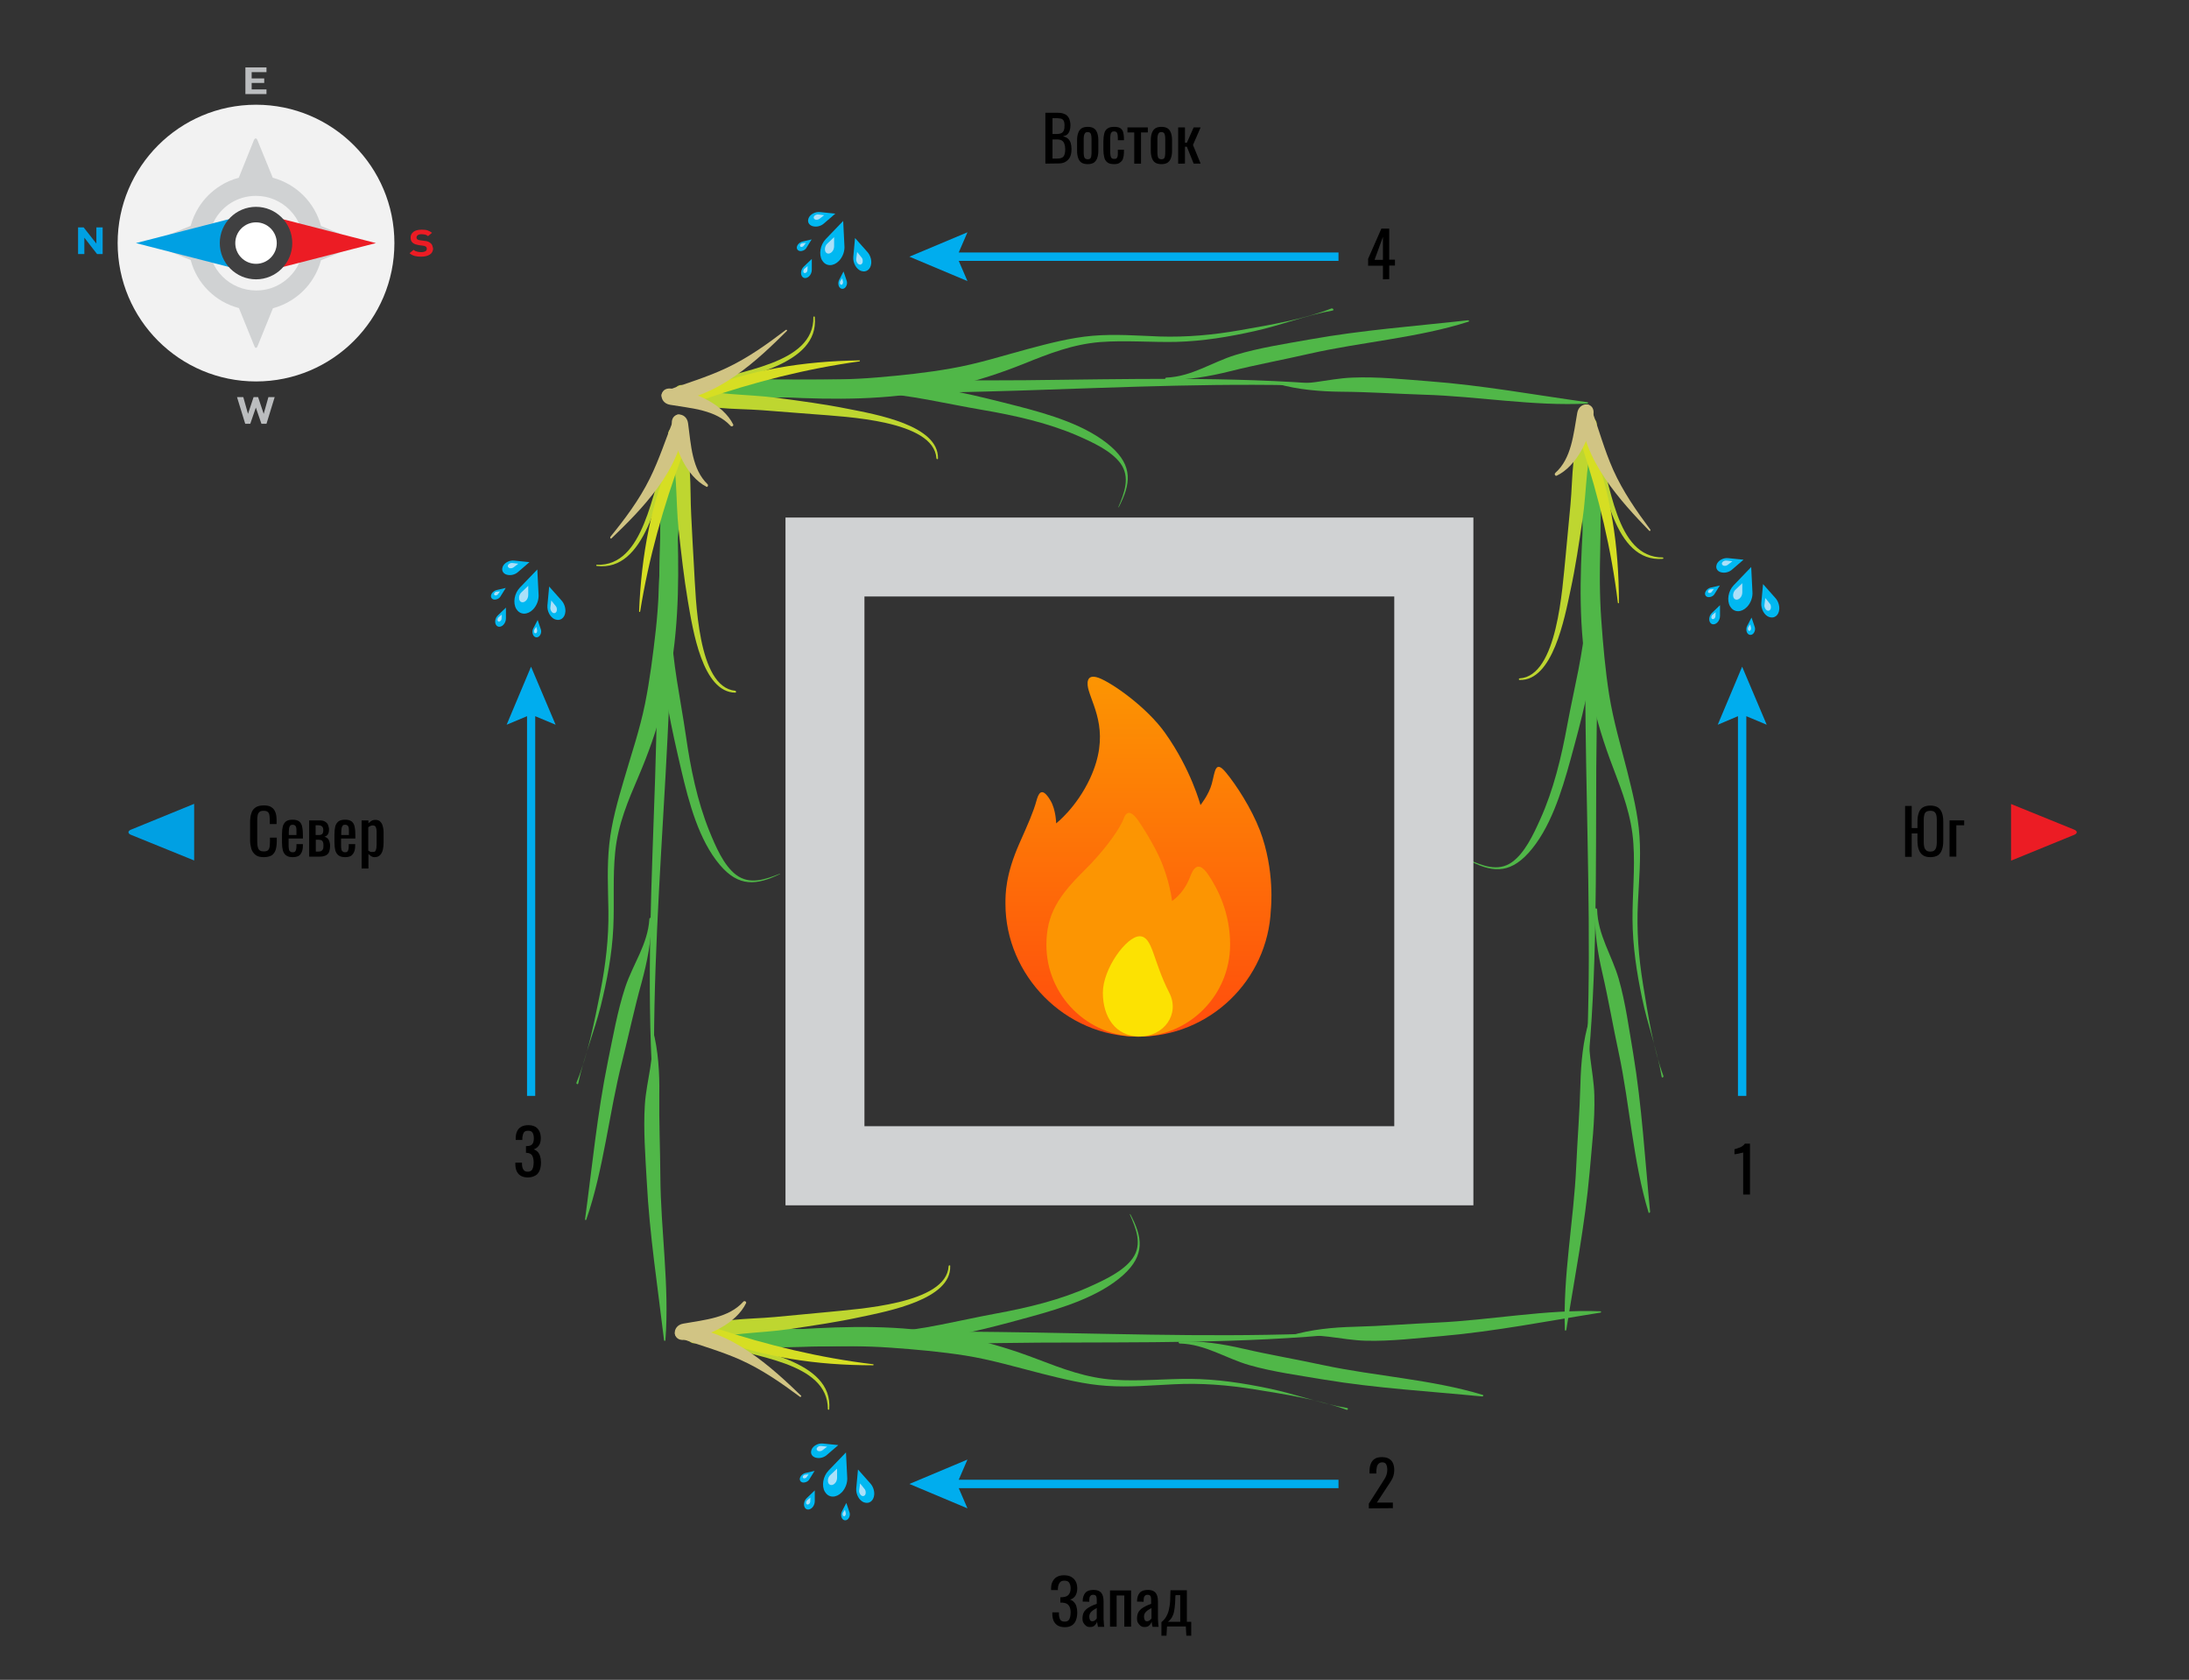 <?xml version="1.0" encoding="utf-8"?>
<!-- Generator: Adobe Illustrator 24.3.0, SVG Export Plug-In . SVG Version: 6.00 Build 0)  -->
<svg version="1.1" id="Layer_1" xmlns="http://www.w3.org/2000/svg" xmlns:xlink="http://www.w3.org/1999/xlink" x="0px" y="0px"
	 viewBox="0 0 1256 964" style="enable-background:new 0 0 1256 964;" xml:space="preserve">
<rect x="0" y="0" width="1256" height="964" fill="#333333" stroke="none"/>
<style type="text/css">
	.st0{fill:#F2F2F2;}
	.st1{fill:#D0D2D3;}
	.st2{fill:#EC1C24;}
	.st3{fill:#00A0E3;}
	.st4{fill:#404041;}
	.st5{fill:#FFFFFF;}
	.st6{fill:#BBBDBF;}
	.st7{fill:#50B748;}
	.st8{fill:#BED630;}
	.st9{fill:#D6DE23;}
	.st10{fill:#D1C484;}
	.st11{fill-rule:evenodd;clip-rule:evenodd;fill:url(#path-1_1_);}
	.st12{fill-rule:evenodd;clip-rule:evenodd;fill:#FC9502;}
	.st13{fill-rule:evenodd;clip-rule:evenodd;fill:#FCE202;}
	.st14{fill:#00ADEE;}
	.st15{fill:#00B8F1;}
	.st16{fill:#ABE0F9;}
</style>
<g>
	<circle class="st0" cx="146.9" cy="139.5" r="79.4"/>
	<path class="st1" d="M147.8,198.6l8.8-21.7c3.7-1,7.2-2.5,10.4-4.5c5.2-3.2,9.6-7.6,12.7-12.7c2-3.2,3.5-6.7,4.5-10.4l0,0l21.6-8.8
		c1.3-0.5,1.3-1.4,0-2l-21.6-8.8l0,0c-3.6-13.5-14.2-24.1-27.7-27.7l0,0l-8.8-21.6c-0.5-1.3-1.4-1.3-2,0L137,102l0,0
		c-3.7,1-7.3,2.5-10.4,4.5c-5.2,3.2-9.6,7.6-12.7,12.7c-2,3.2-3.5,6.7-4.5,10.4l0,0l-21.6,8.8c-1.3,0.5-1.3,1.4,0,2l21.6,8.8l0,0
		c3.5,13.5,14.2,24.1,27.7,27.6l8.8,21.7C146.4,200,147.3,200,147.8,198.6z M119.7,139.5c0-2.8,0.4-5.5,1.3-8.1l0,0
		c2.6-8.5,9.3-15.2,17.8-17.8l0,0c2.6-0.8,5.3-1.2,8.1-1.2c15,0,27.2,12.2,27.2,27.2c0,2.8-0.4,5.5-1.2,8.1
		c-2.6,8.4-9.3,15.1-17.8,17.8l0,0c-2.6,0.8-5.3,1.2-8.1,1.2C131.9,166.7,119.7,154.5,119.7,139.5z"/>
	<g>
		<path class="st2" d="M215.7,139.5l-58.8-15.1c0.8,0.8,2.1,1.3,2.9,2.1c7.1,7.1,7.1,18.9,0,26c-0.8,0.8-1.7,1.7-2.9,2.1
			L215.7,139.5z"/>
		<path class="st3" d="M133.8,152.5c-7.1-7.1-7.1-18.9,0-26c0.8-0.8,1.7-1.7,2.9-2.1L78,139.5l58.8,15.1
			C135.5,154.2,134.7,153.4,133.8,152.5z"/>
		<circle class="st4" cx="146.9" cy="139.5" r="20.8"/>
		<circle class="st5" cx="146.9" cy="139.5" r="11.9"/>
	</g>
	<g>
		<path class="st3" d="M55.3,130.5v9.3l-7.3-9.3h-3.2v15.3h3.6v-9.4l7.3,9.4h3.2v-15.3H55.3z"/>
	</g>
	<g>
		<path class="st2" d="M248,140.8c-0.2-0.6-0.6-1-1.1-1.4c-0.4-0.3-0.9-0.6-1.4-0.8c-0.6-0.2-1.2-0.3-2.1-0.4l-2.2-0.3
			c-0.4-0.1-0.7-0.1-1-0.2c-0.3-0.1-0.5-0.2-0.7-0.3c-0.2-0.2-0.3-0.3-0.4-0.5c-0.1-0.2-0.1-0.4-0.1-0.6c0-0.5,0.2-1,0.7-1.3
			c0.4-0.4,1.2-0.6,2.1-0.6c0.6,0,1.2,0.1,1.9,0.2c0.7,0.1,1.3,0.4,1.9,0.9l2.3-1.9c-0.8-0.6-1.7-1.1-2.6-1.4
			c-0.9-0.3-2-0.4-3.3-0.4c-1,0-1.9,0.1-2.7,0.3s-1.5,0.5-2,0.9s-1,0.9-1.3,1.5s-0.4,1.2-0.4,1.9c0,1.3,0.4,2.3,1.3,3
			c0.4,0.3,0.9,0.6,1.5,0.8s1.3,0.3,2.1,0.5l2.2,0.3c0.5,0.1,0.8,0.1,1,0.2c0.2,0.1,0.4,0.2,0.6,0.3c0.4,0.3,0.6,0.7,0.6,1.3
			s-0.3,1.1-0.8,1.4c-0.6,0.3-1.4,0.5-2.4,0.5c-0.8,0-1.6-0.1-2.4-0.3c-0.8-0.2-1.4-0.5-2-1l-2.3,1.9c0.9,0.8,1.9,1.3,3,1.6
			s2.3,0.4,3.7,0.4c1,0,1.9-0.1,2.7-0.3s1.6-0.5,2.2-0.9c0.6-0.4,1.1-0.9,1.4-1.5c0.3-0.6,0.5-1.2,0.5-2
			C248.3,141.9,248.2,141.3,248,140.8z"/>
	</g>
	<g>
		<path class="st6" d="M152.9,41.4v-2.7h-12.1V54h12.1v-2.7h-8.5v-3.7h7.2V45h-7.2v-3.6H152.9L152.9,41.4z"/>
	</g>
	<g>
		<path class="st6" d="M154,227.9l-2.7,9.6l-3.2-9.6h-2.6l-3.2,9.6l-2.7-9.6H136l4.7,15.3h2.9l3.2-9.3l3.2,9.3h2.9l4.7-15.3H154
			L154,227.9z"/>
	</g>
</g>
<path d="M611,933.8c-1.6,0-2.9-0.3-4-0.9c-1.1-0.6-1.8-1.5-2.4-2.6c-0.5-1.1-0.8-2.5-0.8-4v-1h3.8c0,0.2,0,0.3,0,0.5s0,0.3,0,0.5
	c0,1.2,0.3,2.3,0.7,3.1s1.3,1.2,2.6,1.2c0.9,0,1.6-0.2,2.1-0.7c0.5-0.4,0.8-1.1,1-1.9c0.2-0.8,0.3-1.7,0.3-2.8c0-1.5-0.3-2.8-1-3.8
	s-1.9-1.6-3.8-1.7c-0.1,0-0.2,0-0.3,0s-0.3,0-0.4,0s-0.3,0-0.4,0v-3.1c0.1,0,0.2,0,0.3,0s0.3,0,0.4,0c0.1,0,0.2,0,0.3,0
	c1.8-0.1,3.1-0.6,3.8-1.5s1.1-2,1.1-3.6c0-1.3-0.3-2.4-0.8-3.2s-1.4-1.2-2.8-1.2c-1.3,0-2.2,0.4-2.7,1.2c-0.6,0.8-0.9,1.9-1,3.2
	c0,0.1,0,0.3,0,0.5s0,0.3,0,0.5h-3.9v-1c0-1.6,0.3-2.9,0.9-4c0.6-1.1,1.4-2,2.5-2.6s2.4-0.9,4-0.9s3,0.3,4.1,0.9
	c1.1,0.6,2,1.5,2.6,2.6s0.9,2.5,0.9,4c0,1.8-0.4,3.2-1.1,4.3s-1.8,1.8-3,2.2c0.9,0.3,1.6,0.7,2.2,1.4c0.6,0.6,1.1,1.4,1.4,2.4
	c0.3,1,0.5,2.1,0.5,3.4c0,1.7-0.2,3.2-0.7,4.5s-1.2,2.3-2.3,3C614.1,933.4,612.7,933.8,611,933.8z"/>
<path d="M625.3,933.7c-0.8,0-1.5-0.2-2.2-0.7c-0.6-0.5-1.1-1.1-1.5-1.8s-0.5-1.5-0.5-2.3c0-1.3,0.2-2.4,0.6-3.3
	c0.4-0.9,1-1.6,1.8-2.3c0.8-0.6,1.6-1.1,2.6-1.6s2-0.9,3.2-1.3v-1.5c0-0.8,0-1.5-0.1-2.1s-0.3-1-0.6-1.2c-0.3-0.3-0.8-0.4-1.4-0.4
	c-0.5,0-1,0.1-1.3,0.4s-0.6,0.6-0.7,1c-0.1,0.4-0.2,1-0.2,1.6v1l-3.8-0.1c0-2.3,0.6-4,1.6-5.1s2.6-1.6,4.7-1.6
	c2.1,0,3.5,0.6,4.4,1.7c0.9,1.1,1.3,2.8,1.3,4.9v9.5c0,0.6,0,1.3,0.1,1.9c0,0.6,0.1,1.2,0.1,1.7c0.1,0.5,0.1,1,0.2,1.5H630
	c-0.1-0.4-0.2-0.9-0.3-1.5s-0.2-1.1-0.2-1.6c-0.2,0.8-0.7,1.6-1.4,2.3S626.5,933.7,625.3,933.7z M626.8,930.4c0.4,0,0.7-0.1,1.1-0.3
	s0.6-0.5,0.9-0.7c0.3-0.3,0.4-0.5,0.5-0.7v-5.9c-0.6,0.3-1.2,0.7-1.7,1s-1,0.7-1.4,1.1s-0.7,0.8-0.9,1.3s-0.3,1-0.3,1.6
	c0,0.8,0.2,1.5,0.5,2C625.8,930.2,626.2,930.4,626.8,930.4z"/>
<path d="M636.9,933.5v-20.8H649v20.8h-3.9v-17.9h-4.4v17.9H636.9z"/>
<path d="M656.6,933.7c-0.8,0-1.5-0.2-2.2-0.7c-0.6-0.5-1.1-1.1-1.5-1.8s-0.5-1.5-0.5-2.3c0-1.3,0.2-2.4,0.6-3.3
	c0.4-0.9,1-1.6,1.8-2.3c0.8-0.6,1.6-1.1,2.6-1.6s2-0.9,3.1-1.3v-1.5c0-0.8,0-1.5-0.1-2.1s-0.3-1-0.6-1.2c-0.3-0.3-0.8-0.4-1.4-0.4
	c-0.5,0-1,0.1-1.3,0.4s-0.6,0.6-0.7,1c-0.1,0.4-0.2,1-0.2,1.6v1l-3.8-0.1c0-2.3,0.6-4,1.6-5.1s2.6-1.6,4.7-1.6
	c2.1,0,3.5,0.6,4.4,1.7s1.3,2.8,1.3,4.9v9.5c0,0.6,0,1.3,0.1,1.9c0,0.6,0.1,1.2,0.1,1.7c0.1,0.5,0.1,1,0.2,1.5h-3.5
	c-0.1-0.4-0.2-0.9-0.3-1.5s-0.2-1.1-0.2-1.6c-0.2,0.8-0.7,1.6-1.4,2.3S657.8,933.7,656.6,933.7z M658.2,930.4c0.4,0,0.7-0.1,1.1-0.3
	s0.6-0.5,0.9-0.7c0.3-0.3,0.4-0.5,0.5-0.7v-5.9c-0.6,0.3-1.2,0.7-1.7,1s-1,0.7-1.4,1.1s-0.7,0.8-0.9,1.3s-0.3,1-0.3,1.6
	c0,0.8,0.2,1.5,0.5,2C657.1,930.2,657.6,930.4,658.2,930.4z"/>
<path d="M666.4,938.7v-7.8c0.7-0.6,1.4-1.2,2-2s1.1-1.7,1.6-2.9s0.8-2.6,1.1-4.4c0.3-1.7,0.4-3.8,0.4-6.3l0.1-2.7h9.4v18.1h2.5v8
	h-2.8l-0.3-5.3h-10.8l-0.3,5.3L666.4,938.7L666.4,938.7z M670.1,930.7h7.1v-15.3h-2.7l-0.1,0.8c0,2.5-0.2,4.7-0.4,6.4
	s-0.5,3.1-0.9,4.1c-0.4,1.1-0.9,1.9-1.4,2.5C671.2,929.8,670.7,930.3,670.1,930.7z"/>
<path d="M1107.6,491.9c-1.9,0-3.3-0.4-4.4-1.2c-1.1-0.8-1.8-1.9-2.3-3.3s-0.7-3.1-0.7-5v-4.1h-3.3v13.4h-3.8v-29.2h3.8v12.7h3.3
	v-3.6c0-1.9,0.2-3.6,0.7-5c0.4-1.4,1.2-2.5,2.3-3.2c1.1-0.7,2.6-1.1,4.4-1.1s3.3,0.4,4.4,1.1c1.1,0.8,1.8,1.8,2.3,3.2
	c0.5,1.4,0.7,3,0.7,5v10.9c0,1.9-0.2,3.6-0.7,5s-1.2,2.6-2.3,3.3C1110.9,491.5,1109.4,491.9,1107.6,491.9z M1107.6,488.7
	c1,0,1.8-0.2,2.3-0.7c0.5-0.4,0.9-1.1,1.1-1.9s0.3-1.7,0.3-2.8v-12.8c0-1.1-0.1-2-0.3-2.8c-0.2-0.8-0.6-1.4-1.1-1.8
	s-1.3-0.6-2.3-0.6s-1.8,0.2-2.4,0.6s-0.9,1-1.1,1.8s-0.3,1.7-0.3,2.8v12.8c0,1.1,0.1,2,0.3,2.8c0.2,0.8,0.6,1.4,1.1,1.9
	C1105.8,488.5,1106.5,488.7,1107.6,488.7z"/>
<path d="M1118.6,491.6v-20.8h8.4v2.8h-4.5v18H1118.6z"/>
<path d="M151.4,491.9c-2.1,0-3.7-0.4-4.8-1.3s-1.9-2-2.4-3.5c-0.4-1.5-0.7-3.1-0.7-4.9v-10.3c0-2,0.2-3.7,0.7-5.1
	c0.4-1.5,1.2-2.6,2.4-3.4c1.1-0.8,2.7-1.2,4.8-1.2c1.8,0,3.3,0.3,4.3,1c1.1,0.7,1.8,1.6,2.3,2.9c0.5,1.2,0.7,2.7,0.7,4.5v2.3h-3.9
	v-2.1c0-1.1-0.1-2-0.2-2.9c-0.1-0.8-0.4-1.5-0.9-1.9c-0.5-0.5-1.3-0.7-2.4-0.7c-1.2,0-2,0.2-2.5,0.7s-0.9,1.2-1,2.1
	c-0.2,0.9-0.2,2-0.2,3.1v11.6c0,1.5,0.1,2.6,0.4,3.5c0.2,0.9,0.6,1.5,1.2,1.8c0.6,0.4,1.3,0.5,2.2,0.5c1.1,0,1.9-0.2,2.4-0.7
	s0.8-1.2,0.9-2c0.1-0.9,0.2-1.9,0.2-3v-2.2h3.9v2.2c0,1.8-0.2,3.3-0.6,4.7c-0.4,1.4-1.2,2.4-2.2,3.2
	C154.8,491.5,153.3,491.9,151.4,491.9z"/>
<path d="M168,491.9c-1.6,0-2.9-0.3-3.8-1c-0.9-0.6-1.5-1.6-1.9-2.8c-0.3-1.2-0.5-2.8-0.5-4.6v-4.8c0-1.8,0.2-3.4,0.5-4.6
	c0.4-1.2,1-2.1,1.9-2.8c0.9-0.6,2.1-0.9,3.7-0.9c1.8,0,3,0.4,3.9,1.1c0.8,0.7,1.4,1.8,1.6,3.1c0.3,1.4,0.4,3,0.4,4.9v1.7h-8.2v4.2
	c0,0.8,0.1,1.5,0.2,2.1s0.4,0.9,0.8,1.2c0.3,0.3,0.8,0.4,1.4,0.4c0.6,0,1-0.1,1.3-0.4s0.5-0.7,0.6-1.2s0.2-1.1,0.2-1.8v-1.3h3.7v0.8
	c0,2.1-0.4,3.7-1.3,4.9C171.7,491.3,170.2,491.9,168,491.9z M165.7,479.2h4.4v-1.9c0-0.9,0-1.6-0.1-2.2s-0.3-1-0.6-1.3
	s-0.8-0.5-1.4-0.5c-0.6,0-1.1,0.1-1.4,0.4c-0.3,0.3-0.5,0.8-0.7,1.5c-0.1,0.7-0.2,1.6-0.2,2.8V479.2z"/>
<path d="M177.4,491.6v-20.8h5.8c1.4,0,2.5,0.2,3.3,0.7s1.4,1.1,1.7,1.8c0.3,0.8,0.5,1.6,0.6,2.4c0,1-0.1,2-0.5,2.8s-1.1,1.4-2.2,1.7
	c0.9,0.2,1.5,0.5,2,1.1c0.5,0.5,0.8,1.2,1,1.9c0.2,0.7,0.3,1.5,0.3,2.3c0,1.2-0.2,2.3-0.5,3.2c-0.3,0.9-0.9,1.6-1.8,2.1
	c-0.9,0.5-2.1,0.8-3.6,0.8H177.4z M181.2,479.2h1.9c0.7,0,1.3-0.2,1.8-0.6c0.4-0.4,0.6-1.2,0.6-2.3c0-1-0.3-1.7-0.8-2.1
	s-1.2-0.6-2.1-0.6h-1.5v5.6H181.2z M181.2,488.7h1.4c0.6,0,1.1-0.1,1.5-0.2c0.5-0.2,0.8-0.5,1.1-1s0.4-1.2,0.4-2.1
	c0-1.1-0.1-1.9-0.4-2.4c-0.3-0.5-0.6-0.8-1-0.9s-0.9-0.2-1.5-0.2h-1.5V488.7z"/>
<path d="M198.1,491.9c-1.6,0-2.9-0.3-3.8-1c-0.9-0.6-1.5-1.6-1.9-2.8c-0.3-1.2-0.5-2.8-0.5-4.6v-4.8c0-1.8,0.2-3.4,0.5-4.6
	c0.4-1.2,1-2.1,1.9-2.8c0.9-0.6,2.1-0.9,3.7-0.9c1.8,0,3,0.4,3.9,1.1c0.8,0.7,1.4,1.8,1.6,3.1c0.3,1.4,0.4,3,0.4,4.9v1.7h-8.2v4.2
	c0,0.8,0.1,1.5,0.2,2.1s0.4,0.9,0.8,1.2c0.3,0.3,0.8,0.4,1.3,0.4c0.6,0,1-0.1,1.3-0.4s0.5-0.7,0.6-1.2s0.2-1.1,0.2-1.8v-1.3h3.7v0.8
	c0,2.1-0.4,3.7-1.3,4.9S200.3,491.9,198.1,491.9z M195.8,479.2h4.4v-1.9c0-0.9,0-1.6-0.1-2.2s-0.3-1-0.6-1.3s-0.8-0.5-1.4-0.5
	c-0.6,0-1.1,0.1-1.4,0.4c-0.3,0.3-0.5,0.8-0.7,1.5c-0.1,0.7-0.2,1.6-0.2,2.8V479.2z"/>
<path d="M207.5,498.4v-27.6h3.9v1.7c0.5-0.5,1-1,1.7-1.4c0.6-0.4,1.4-0.6,2.3-0.6c1.1,0,1.9,0.3,2.6,0.8c0.6,0.6,1.1,1.3,1.4,2.1
	c0.3,0.9,0.5,1.7,0.6,2.6s0.1,1.6,0.1,2.3v5c0,1.5-0.1,2.9-0.4,4.2c-0.3,1.3-0.8,2.4-1.6,3.2c-0.8,0.8-1.8,1.2-3.2,1.2
	c-0.7,0-1.4-0.2-2-0.6s-1.1-0.8-1.5-1.3v8.4L207.5,498.4L207.5,498.4z M214.1,488.9c0.7,0,1.2-0.2,1.4-0.7s0.5-1.2,0.5-2
	c0.1-0.8,0.1-1.8,0.1-2.8v-5c0-0.9,0-1.7-0.1-2.4c-0.1-0.7-0.3-1.3-0.6-1.7c-0.3-0.4-0.8-0.6-1.5-0.6c-0.5,0-1,0.1-1.4,0.3
	c-0.5,0.2-0.9,0.5-1.2,0.8v13.3c0.4,0.3,0.8,0.5,1.2,0.7S213.6,488.9,214.1,488.9z"/>
<path d="M599.8,93.9V64.7h6.7c1.3,0,2.5,0.1,3.4,0.4c1,0.3,1.8,0.7,2.4,1.3c0.6,0.6,1.1,1.4,1.4,2.3c0.3,0.9,0.5,2,0.5,3.3
	c0,1.2-0.2,2.2-0.5,3.1s-0.8,1.6-1.4,2.1c-0.6,0.5-1.4,0.8-2.4,1c1.2,0.3,2.1,0.7,2.8,1.3s1.3,1.5,1.6,2.4c0.3,1,0.5,2.2,0.5,3.6
	c0,1.2-0.1,2.4-0.4,3.4c-0.3,1-0.7,1.9-1.4,2.6c-0.6,0.7-1.4,1.3-2.3,1.7c-0.9,0.4-2.1,0.6-3.4,0.6L599.8,93.9L599.8,93.9z
	 M603.9,76.9h2.4c1.2,0,2.1-0.2,2.7-0.5c0.6-0.3,1.1-0.8,1.4-1.6c0.3-0.7,0.4-1.7,0.4-2.8c0-1.3-0.2-2.3-0.6-2.9
	c-0.4-0.6-1-1-1.9-1.1c-0.9-0.2-2-0.2-3.4-0.2h-1L603.9,76.9L603.9,76.9z M603.9,91h2.7c1.8,0,3-0.4,3.7-1.3
	c0.6-0.9,0.9-2.2,0.9-4.1c0-1.2-0.2-2.3-0.5-3.1s-0.8-1.5-1.5-1.9s-1.7-0.6-2.9-0.6h-2.4V91z"/>
<path d="M624.1,94.2c-1.5,0-2.7-0.3-3.6-0.9c-0.9-0.6-1.5-1.5-1.9-2.7s-0.6-2.5-0.6-4.1v-6c0-1.6,0.2-2.9,0.6-4.1
	c0.4-1.2,1-2,1.9-2.7c0.9-0.6,2.1-0.9,3.6-0.9s2.7,0.3,3.6,0.9c0.9,0.6,1.5,1.5,1.9,2.7s0.6,2.5,0.6,4.1v6c0,1.6-0.2,2.9-0.6,4.1
	c-0.4,1.2-1,2-1.9,2.7C626.8,93.9,625.6,94.2,624.1,94.2z M624.1,91.4c0.7,0,1.3-0.2,1.6-0.6s0.5-1,0.5-1.7c0.1-0.7,0.1-1.4,0.1-2.2
	v-6.5c0-0.8,0-1.5-0.1-2.2s-0.2-1.3-0.5-1.7s-0.8-0.7-1.6-0.7c-0.7,0-1.3,0.2-1.6,0.7c-0.3,0.4-0.5,1-0.6,1.7s-0.1,1.4-0.1,2.2v6.5
	c0,0.8,0,1.5,0.1,2.2s0.2,1.3,0.6,1.7C622.8,91.1,623.3,91.4,624.1,91.4z"/>
<path d="M639.3,94.2c-1.7,0-3-0.3-3.9-1s-1.5-1.6-1.8-2.9c-0.3-1.2-0.5-2.7-0.5-4.4v-4.8c0-1.8,0.2-3.2,0.5-4.5
	c0.3-1.2,0.9-2.2,1.8-2.8c0.9-0.7,2.2-1,3.8-1c1.5,0,2.7,0.2,3.5,0.7s1.4,1.2,1.7,2.2s0.5,2.2,0.5,3.6v1.2h-3.5v-1.3
	c0-0.9-0.1-1.6-0.2-2.2c-0.1-0.5-0.3-0.9-0.6-1.2c-0.3-0.2-0.8-0.4-1.3-0.4c-0.6,0-1.1,0.1-1.4,0.4c-0.3,0.3-0.6,0.8-0.7,1.5
	c-0.1,0.7-0.2,1.6-0.2,2.8v6.6c0,1.8,0.2,3,0.5,3.6s0.9,0.9,1.8,0.9c0.6,0,1.1-0.1,1.4-0.4c0.3-0.3,0.5-0.7,0.6-1.3s0.1-1.2,0.1-1.9
	v-1.7h3.5v1.4c0,1.4-0.2,2.6-0.5,3.6s-0.9,1.8-1.7,2.3C642,93.9,640.8,94.2,639.3,94.2z"/>
<path d="M650.8,93.9V76h-3.9v-2.9h11.7V76h-3.9v17.9H650.8z"/>
<path d="M666.4,94.2c-1.5,0-2.7-0.3-3.6-0.9c-0.9-0.6-1.5-1.5-1.9-2.7s-0.6-2.5-0.6-4.1v-6c0-1.6,0.2-2.9,0.6-4.1s1-2,1.9-2.7
	c0.9-0.6,2.1-0.9,3.6-0.9s2.7,0.3,3.6,0.9c0.9,0.6,1.5,1.5,1.9,2.7s0.6,2.5,0.6,4.1v6c0,1.6-0.2,2.9-0.6,4.1c-0.4,1.2-1,2-1.9,2.7
	C669.1,93.9,667.9,94.2,666.4,94.2z M666.4,91.4c0.7,0,1.3-0.2,1.6-0.6s0.5-1,0.5-1.7c0.1-0.7,0.1-1.4,0.1-2.2v-6.5
	c0-0.8,0-1.5-0.1-2.2s-0.2-1.3-0.5-1.7s-0.8-0.7-1.6-0.7s-1.3,0.2-1.6,0.7c-0.3,0.4-0.5,1-0.6,1.7s-0.1,1.4-0.1,2.2v6.5
	c0,0.8,0,1.5,0.1,2.2s0.2,1.3,0.6,1.7C665.1,91.1,665.7,91.4,666.4,91.4z"/>
<path d="M676,93.9V73.1h3.9v8.8h1.1l3.9-8.8h4l-4.4,10.1l4.4,10.7h-4l-3.9-9.7h-1.1v9.7C679.9,93.9,676,93.9,676,93.9z"/>
<path class="st3" d="M111.4,461.3v32.5l-36.2-14.7c-2-0.8-2-2.2,0-3L111.4,461.3z"/>
<path class="st2" d="M1153.9,493.9v-32.5l36.2,14.7c2,0.8,2,2.2,0,3L1153.9,493.9z"/>
<g>
	<g>
		<path class="st7" d="M909.9,616.1c-0.1,0.7,0.8,0.8,0.8,0.2c5.8-58.3,4.9-117,5.2-175.5c0.2-29.7,1-59.4,1.6-89.1
			c0.3-14,0.5-28,0.6-42c0.2-14.2,1.2-29.2-1-43.2c-0.9-6-8.6-6.1-9.2,0.2c-1.5,14.2,0.1,29,0.5,43.2c0.4,14.6,0.6,29.3,0.8,44
			c0.3,28.2,0.4,56.5,0.9,84.8C911.1,497.8,913.1,557,909.9,616.1L909.9,616.1z"/>
	</g>
	<g>
		<path class="st7" d="M897.9,763.2c0,0.6,0.7,0.5,0.8,0c4.8-30.3,10.7-60,13.4-90.6c1.2-14.3,3.1-29.5,2.7-43.9
			c-0.3-14.3-5.2-28.4-1.9-42.5c0.2-0.8-0.8-1.4-1.1-0.5c-3.5,11.5-4.7,24.5-5,36.5c-0.4,15.7-1.7,31.5-2.4,47.2
			C903,700.5,896.7,732.1,897.9,763.2L897.9,763.2z"/>
	</g>
	<g>
		<path class="st7" d="M945.9,695.8c0.1,0.5,0.8,0.2,0.9-0.3c-3-30.4-4.7-60.8-9.7-90.9c-2.4-14.1-4.4-29.2-8.3-42.8
			c-3.9-13.5-12-25.2-12.4-39.8c0-0.9-1.2-1-1.2-0.1c-0.5,12.1,1.5,24.9,4.2,36.5c3.5,15.1,6.1,30.6,9.4,45.8
			C935.2,634.3,937,666.6,945.9,695.8L945.9,695.8z"/>
	</g>
	<g>
		<path class="st7" d="M953.4,617.8c0.1,1,1.3,0.5,1-0.4c-5.9-16.1-8.9-35.5-11.7-52.7c-2.5-15.4-3.7-30.7-2.9-46.4
			c0.6-12.8,1.8-25.6,0.9-38.4c-0.8-12.6-4-25.1-7-37.2c-3.7-14.6-8-29-10.4-44c-2.2-14-3.5-28.5-4.5-42.7
			c-2.1-29,0.4-57.7-0.3-86.7c-0.1-5.3-7.7-5.7-8-0.3c-1.9,29.7-4.7,58.6-3.1,88.4c1.6,29.6,7.8,56.2,18.1,83
			c5.4,14.2,10.7,27.9,11.7,43.8c1,14.5-0.6,29.1-0.5,43.6c0.1,15.2,2.4,30.4,5.5,45.1C945.3,588,950.9,602.7,953.4,617.8
			L953.4,617.8z"/>
	</g>
	<g>
		<path class="st7" d="M842.4,493.2c-0.1,0-0.2,0.2-0.3,0.2c13.3,7.1,23.5,8.6,34.9-3.9c12.4-13.7,19-34.9,24.1-53.5
			c6.2-22.6,12.6-46.4,14.4-70.1c2.1-26.7-3.4-53.2-2.3-80c0.1-2.3-2.7-2.4-2.9-0.2c-1.7,22.5,1.1,45-0.3,67.6
			c-1.3,21-6.9,42-10.7,62.6c-3.4,18.6-7.9,37.4-15.6,54.4c-3.9,8.7-8.9,19.3-16.2,24.5C859.4,500.5,850.4,496.7,842.4,493.2
			L842.4,493.2z"/>
	</g>
	<g>
		<path class="st8" d="M871.9,389.3c-0.5,0-0.6,1,0,0.9c19,0.7,25.8-35.3,29.2-51.4c2.9-13.4,4.9-27,6.9-40.6
			c2.6-17.3,1.9-36.9,7.9-53.1c1.7-4.6-4.2-7.8-6.5-3.8c-7.9,14.1-6.8,32.3-8.3,48.3c-1,9.9-1.8,19.8-2.8,29.7
			C896.4,337.4,893.7,388.1,871.9,389.3L871.9,389.3z"/>
	</g>
	<g>
		<path class="st8" d="M954.1,320.7c0.4,0,0.4-0.7,0-0.8c-27.4,0.1-29.8-43.7-37.9-66.1c-0.6-1.8-3-1-2.5,0.9
			C920.3,278.1,926,323,954.1,320.7L954.1,320.7z"/>
	</g>
	<g>
		<path class="st9" d="M928.3,345.9c0,0.4,0.6,0.4,0.6,0c0-32.5-4.5-62.6-15.9-92.1c-1.4-3.9-6.5-1.5-5.2,2.5
			C917.3,285,924.6,315.3,928.3,345.9L928.3,345.9z"/>
	</g>
	<g>
		<path class="st10" d="M946.3,304.6c0.4,0.4,1-0.3,0.6-0.7c-7.9-10.6-15.7-21.8-21.3-34.3c-5.1-11.5-8.3-23.4-12.6-35.3
			c-1.5-4.2-6.1-1.6-6,2.2C907.7,263.7,930.3,288,946.3,304.6L946.3,304.6z"/>
	</g>
	<g>
		<path class="st10" d="M892.4,271.4c-0.7,0.7-0.1,1.9,0.8,1.6c11.6-5.6,19.2-21.4,21.1-35.3c1-7.1-8.1-7.6-9.3-0.8
			C902.8,249.3,901.7,263.1,892.4,271.4L892.4,271.4z"/>
	</g>
</g>
<g>
	<g>
		<path class="st7" d="M375.4,621.7c0,0.6-0.8,0.7-0.9,0.2c-3.6-58.5-0.5-117.1,1.4-175.6c1-29.7,1.3-59.4,1.8-89.1
			c0.3-14,0.6-28,1-42c0.4-14.2-0.1-29.2,2.7-43.1c1.2-5.9,8.8-5.8,9.2,0.6c0.9,14.2-1.3,28.9-2.2,43.1c-0.9,14.7-1.7,29.3-2.4,44
			c-1.4,28.2-2.5,56.5-4.1,84.7C378.6,503.5,374.4,562.5,375.4,621.7L375.4,621.7z"/>
	</g>
	<g>
		<path class="st7" d="M381.8,769.1c-0.1,0.6-0.8,0.5-0.8-0.1c-3.6-30.4-8.3-60.3-9.9-91c-0.8-14.4-2-29.6-1.1-44
			c0.9-14.3,6.2-28.1,3.5-42.4c-0.2-0.9,0.9-1.4,1.1-0.5c3.1,11.6,3.9,24.7,3.7,36.7c-0.2,15.8,0.5,31.5,0.6,47.3
			C379.1,706.2,384.2,738.1,381.8,769.1L381.8,769.1z"/>
	</g>
	<g>
		<path class="st7" d="M336.4,699.9c-0.2,0.5-0.9,0.2-0.7-0.3c4.1-30.3,7-60.6,13.1-90.5c2.9-14,5.5-29,9.9-42.4
			c4.4-13.4,13-24.7,13.9-39.3c0.1-0.9,1.2-1,1.2-0.1c0.1,12.1-2.5,24.8-5.6,36.3c-4.2,15-7.4,30.3-11.2,45.4
			C349.4,638.9,346.4,671.1,336.4,699.9L336.4,699.9z"/>
	</g>
	<g>
		<path class="st7" d="M331.8,621.7c-0.2,0.9-1.3,0.4-1-0.5c6.5-15.8,10.3-35.1,13.7-52.2c3-15.3,4.8-30.5,4.6-46.2
			c-0.2-12.8-0.9-25.6,0.5-38.4c1.3-12.5,4.9-25,8.4-36.9c4.2-14.5,9.1-28.7,12.1-43.6c2.8-13.9,4.6-28.3,6.2-42.5
			c3.2-28.9,1.8-57.7,3.6-86.6c0.3-5.3,7.9-5.4,8,0c0.8,29.8,2.5,58.8-0.3,88.5c-2.7,29.5-9.9,55.8-21.2,82.2
			c-6,14-11.8,27.5-13.4,43.3c-1.5,14.5-0.4,29.1-1.1,43.6c-0.7,15.2-3.6,30.3-7.2,44.9C341,592.2,334.9,606.7,331.8,621.7
			L331.8,621.7z"/>
	</g>
	<g>
		<path class="st7" d="M447.5,501.4c0.1,0,0.1,0.2,0.2,0.1c-13.5,6.6-23.8,7.7-34.7-5.2c-12-14.2-17.7-35.6-22.1-54.4
			c-5.3-22.8-10.8-46.9-11.7-70.6c-1-26.8,5.5-53.1,5.4-79.9c0-2.3,2.8-2.3,2.9-0.1c0.8,22.6-2.8,45-2.3,67.6
			c0.5,21.1,5.3,42.3,8.3,63c2.7,18.8,6.5,37.7,13.5,55c3.6,8.8,8.2,19.7,15.3,25.1C430.2,508,439.3,504.6,447.5,501.4L447.5,501.4z
			"/>
	</g>
	<g>
		<path class="st8" d="M421.9,396.4c0.5,0.1,0.6,1,0.1,1.1c-19.1-0.1-24.5-36.3-27.3-52.5c-2.3-13.6-3.8-27.2-5.3-40.9
			c-1.9-17.5-0.4-36.9-5.8-53.4c-1.6-4.7,4.5-7.7,6.6-3.6c7.3,14.3,5.5,32.4,6.4,48.5c0.5,10,1,19.9,1.6,29.8
			C399.3,343.6,400.1,394.4,421.9,396.4L421.9,396.4z"/>
	</g>
	<g>
		<path class="st8" d="M342.4,324.8c-0.4,0-0.4-0.8,0-0.7c27.4,1.1,31.5-42.6,40.4-64.7c0.7-1.8,3.1-0.9,2.5,1
			C377.8,283.5,370.4,328.2,342.4,324.8L342.4,324.8z"/>
	</g>
	<g>
		<path class="st9" d="M367.3,350.9c-0.1,0.4-0.7,0.4-0.6-0.1c1.3-32.4,6.9-62.4,19.4-91.4c1.6-3.8,6.6-1.2,5.1,2.7
			C380.6,290.5,372.2,320.5,367.3,350.9L367.3,350.9z"/>
	</g>
	<g>
		<path class="st10" d="M350.8,309c-0.4,0.4-0.9-0.4-0.6-0.9c8.3-10.2,16.5-21.1,22.6-33.4c5.6-11.3,9.3-23.1,14-34.8
			c1.7-4.1,6.1-1.3,5.9,2.5C391,269.6,367.4,293.1,350.8,309L350.8,309z"/>
	</g>
	<g>
		<path class="st10" d="M406,277.9c0.6,0.7-0.1,1.9-0.7,1.4c-11.4-5.9-18.4-22-19.8-36c-0.7-7.1,8.4-7.2,9.3-0.4
			C396.5,255.4,397,269.2,406,277.9L406,277.9z"/>
	</g>
</g>
<g>
	<g>
		<path class="st7" d="M763.6,221.7c0.6,0.1,0.7-0.8,0.3-0.9c-58.4-4.9-117.1-3.2-175.6-2.6c-29.7,0.3-59.4-0.2-89.1-0.3
			c-14-0.1-28-0.1-42,0c-14.2,0.1-29.3-0.7-43.2,1.7c-6,1-6,8.7,0.3,9.2c14.2,1.2,29-0.6,43.2-1.2c14.7-0.6,29.3-1,44-1.4
			c28.3-0.7,56.5-1.2,84.8-2.1C645.3,222.2,704.5,219.4,763.6,221.7L763.6,221.7z"/>
	</g>
	<g>
		<path class="st7" d="M910.8,231.6c0.6,0,0.5-0.8-0.1-0.8c-30.3-4.2-60.1-9.7-90.8-12c-14.3-1.1-29.5-2.7-43.9-2.1
			c-14.4,0.5-28.3,5.6-42.5,2.5c-0.9-0.2-1.4,0.8-0.5,1.1c11.5,3.3,24.6,4.4,36.6,4.5c15.8,0.1,31.5,1.2,47.3,1.7
			C848,227.4,879.8,233.2,910.8,231.6L910.8,231.6z"/>
	</g>
	<g>
		<path class="st7" d="M842.6,184.6c0.6-0.2,0.3-0.9-0.4-0.8c-30.3,3.4-60.7,5.6-90.7,11c-14,2.5-29.1,4.8-42.6,8.9
			c-13.4,4.1-25,12.4-39.6,13c-0.9,0-1,1.2-0.1,1.2c12.1,0.3,24.9-1.9,36.4-4.8c15.1-3.8,30.5-6.6,45.7-10.1
			C781.3,196.2,813.6,193.9,842.6,184.6L842.6,184.6z"/>
	</g>
	<g>
		<path class="st7" d="M764.6,178.2c0.9-0.1,0.5-1.3-0.6-1.2c-15.9,6.2-35.4,9.5-52.5,12.5c-15.3,2.7-30.6,4.1-46.3,3.6
			c-12.8-0.5-25.6-1.5-38.4-0.4c-12.6,1.1-25.1,4.4-37.1,7.6c-14.5,3.9-28.8,8.5-43.8,11.1c-14,2.5-28.4,4-42.6,5.2
			c-29,2.5-57.7,0.4-86.7,1.6c-5.3,0.2-5.6,7.7-0.2,8c29.7,1.5,58.7,3.9,88.5,1.8c29.6-2,56-8.6,82.7-19.3
			c14.1-5.7,27.8-11.1,43.6-12.4c14.5-1.1,29.1,0.2,43.6-0.1c15.3-0.4,30.4-2.9,45.1-6.2C734.9,186.7,749.5,180.9,764.6,178.2
			L764.6,178.2z"/>
	</g>
	<g>
		<path class="st7" d="M641.7,291c-0.1,0.1,0.1,0.2,0.2,0.1c6.9-13.3,8.3-23.6-4.4-34.8c-13.9-12.2-35.2-18.5-53.9-23.3
			c-22.7-5.8-46.6-11.8-70.3-13.3c-26.8-1.7-53.2,4.2-80,3.5c-2.2-0.1-2.3,2.8-0.1,2.9c22.6,1.4,45-1.7,67.6-0.7
			c21,1,42,6.3,62.7,9.8c18.7,3.2,37.6,7.4,54.7,14.8c8.7,3.8,19.4,8.7,24.7,15.9C648.7,273.9,645.1,282.9,641.7,291L641.7,291z"/>
	</g>
	<g>
		<path class="st8" d="M537.3,263c0,0.6,1,0.7,0.9,0.1c0.4-19.1-35.6-25.3-51.8-28.5c-13.4-2.7-27.1-4.5-40.7-6.3
			c-17.4-2.3-36.9-1.3-53.2-7.1c-4.6-1.6-7.8,4.4-3.7,6.6c14.2,7.7,32.4,6.4,48.4,7.6c9.9,0.8,19.8,1.5,29.7,2.3
			C485.1,239.2,535.8,241.2,537.3,263L537.3,263z"/>
	</g>
	<g>
		<path class="st8" d="M467.5,181.9c0-0.4-0.7-0.4-0.8,0c0.5,27.4-43.3,30.5-65.6,38.9c-1.7,0.7-0.9,3.1,1,2.5
			C425.4,216.3,470.3,210,467.5,181.9L467.5,181.9z"/>
	</g>
	<g>
		<path class="st9" d="M493.1,207.4c0.4-0.1,0.4-0.7,0-0.6c-32.5,0.5-62.6,5.4-91.9,17.2c-3.8,1.5-1.4,6.6,2.6,5.2
			C432.4,219.3,462.6,211.6,493.1,207.4L493.1,207.4z"/>
	</g>
	<g>
		<path class="st10" d="M451.5,189.9c0.4-0.4-0.3-0.9-0.7-0.5c-10.5,8-21.6,16-34,21.8c-11.4,5.4-23.3,8.8-35.1,13.2
			c-4.2,1.5-1.5,6.1,2.3,5.9C411.2,229.1,435.2,206.1,451.5,189.9L451.5,189.9z"/>
	</g>
	<g>
		<path class="st10" d="M419.2,244.4c0.6,0.7,1.9,0,1.5-0.8c-5.7-11.5-21.6-18.9-35.6-20.6c-7.1-0.9-7.4,8.2-0.6,9.3
			C397,234.4,410.7,235.2,419.2,244.4L419.2,244.4z"/>
	</g>
</g>
<g>
	<g>
		<path class="st7" d="M771.2,764.5c0.6,0,0.8,0.8,0.2,0.8c-58.3,5.8-117,4.9-175.5,5.2c-29.7,0.2-59.4,1-89.1,1.6
			c-14,0.3-28,0.5-42,0.6c-14.2,0.2-29.2,1.2-43.2-1c-6-0.9-6.1-8.6,0.2-9.2c14.2-1.5,29,0.1,43.2,0.5c14.6,0.4,29.3,0.6,44,0.8
			c28.2,0.3,56.5,0.4,84.8,0.9C652.9,765.7,712.1,767.7,771.2,764.5L771.2,764.5z"/>
	</g>
	<g>
		<path class="st7" d="M918.2,752.5c0.7,0,0.6,0.8,0,0.8c-30.3,4.8-60,10.7-90.6,13.4c-14.3,1.2-29.5,3.1-43.9,2.7
			c-14.3-0.3-28.4-5.2-42.5-1.9c-0.8,0.2-1.4-0.8-0.5-1.1c11.5-3.5,24.5-4.7,36.5-5c15.7-0.4,31.5-1.7,47.2-2.4
			C855.5,757.6,887.1,751.3,918.2,752.5L918.2,752.5z"/>
	</g>
	<g>
		<path class="st7" d="M850.8,800.5c0.6,0.2,0.2,0.9-0.3,0.9c-30.4-3-60.8-4.7-90.9-9.7c-14.1-2.4-29.2-4.4-42.8-8.3
			c-13.5-3.9-25.2-12-39.8-12.4c-0.9,0-1-1.2-0.1-1.2c12.1-0.5,24.9,1.5,36.5,4.2c15.1,3.5,30.6,6.1,45.8,9.4
			C789.3,789.8,821.6,791.6,850.8,800.5L850.8,800.5z"/>
	</g>
	<g>
		<path class="st7" d="M772.9,808c0.9,0.2,0.5,1.4-0.4,1c-16.1-5.9-35.5-8.9-52.7-11.7c-15.4-2.5-30.7-3.7-46.4-2.9
			c-12.8,0.6-25.6,1.8-38.4,0.9c-12.6-0.8-25.1-4-37.2-7c-14.6-3.7-29-8-44-10.4c-14-2.2-28.5-3.5-42.7-4.5
			c-29-2.1-57.7,0.4-86.7-0.3c-5.3-0.1-5.7-7.7-0.3-8c29.7-1.9,58.6-4.7,88.4-3.1c29.6,1.6,56.2,7.8,83,18.1
			c14.2,5.4,27.9,10.7,43.8,11.7c14.5,1,29.1-0.6,43.6-0.5c15.2,0.1,30.4,2.4,45.1,5.5C743.1,799.9,757.8,805.5,772.9,808L772.9,808
			z"/>
	</g>
	<g>
		<path class="st7" d="M648.3,697c0-0.1,0.1-0.2,0.2-0.3c7.1,13.3,8.6,23.5-3.9,34.9c-13.7,12.4-34.9,19-53.5,24.1
			c-22.6,6.2-46.4,12.6-70.1,14.4c-26.7,2.1-53.2-3.4-80-2.3c-2.3,0.1-2.4-2.7-0.2-2.9c22.5-1.7,45,1.1,67.6-0.3
			c21-1.3,42-6.9,62.6-10.7c18.6-3.4,37.4-7.9,54.4-15.6c8.7-3.9,19.3-8.9,24.5-16.2C655.6,714,651.8,705,648.3,697L648.3,697z"/>
	</g>
	<g>
		<path class="st8" d="M544.3,726.6c0.1-0.6,1-0.7,0.9,0c0.7,19-35.3,25.8-51.4,29.2c-13.4,2.9-27,4.9-40.6,6.9
			c-17.3,2.6-36.9,1.9-53.1,7.9c-4.6,1.7-7.8-4.2-3.8-6.5c14.1-7.9,32.3-6.8,48.3-8.3c9.9-1,19.8-1.8,29.7-2.8
			C492.4,751.1,543.1,748.4,544.3,726.6L544.3,726.6z"/>
	</g>
	<g>
		<path class="st8" d="M475.8,808.7c0,0.5-0.8,0.4-0.8,0c0.1-27.4-43.7-29.8-66.1-37.9c-1.8-0.6-1-3,0.9-2.5
			C433.2,774.9,478.1,780.6,475.8,808.7L475.8,808.7z"/>
	</g>
	<g>
		<path class="st9" d="M500.9,782.9c0.5,0,0.5,0.6,0,0.6c-32.5,0-62.6-4.5-92.1-15.9c-3.9-1.4-1.5-6.5,2.5-5.2
			C440,771.9,470.3,779.2,500.9,782.9L500.9,782.9z"/>
	</g>
	<g>
		<path class="st10" d="M459.7,801c0.3,0.3-0.4,0.9-0.7,0.6c-10.6-7.9-21.8-15.7-34.3-21.3c-11.5-5.1-23.4-8.3-35.3-12.6
			c-4.2-1.5-1.6-6.1,2.2-6C418.8,762.4,443.1,785,459.7,801L459.7,801z"/>
	</g>
	<g>
		<path class="st10" d="M426.5,747c0.6-0.7,1.9-0.1,1.6,0.8c-5.6,11.6-21.4,19.2-35.3,21.1c-7.1,1-7.6-8.1-0.8-9.3
			C404.4,757.4,418.2,756.3,426.5,747L426.5,747z"/>
	</g>
</g>
<path class="st1" d="M845.3,691.7H450.7V297h394.7v394.7H845.3z M800,342.3H496v304h304V342.3z"/>
<g id="fire">
	
		<linearGradient id="path-1_1_" gradientUnits="userSpaceOnUse" x1="1367.015" y1="755.465" x2="1367.015" y2="821.301" gradientTransform="matrix(3.137 0 0 -3.137 -3635.523 2965.019)">
		<stop  offset="0" style="stop-color:#FF4C0D"/>
		<stop  offset="1" style="stop-color:#FC9502"/>
	</linearGradient>
	<path id="path-1" class="st11" d="M729.2,521.9c-1.7,40.6-35.1,73-76.1,73c-42.1,0-76.2-35.3-76.2-76.2c0-5.5-0.1-16.4,8.1-34.9
		c4.9-11,8-18,9.7-24.3c1-3.5,2.8-9,8.1,0c3.1,5.3,3.2,13,3.2,13s11.6-8.9,19.5-25.9c11.5-25,2.3-39.9-0.8-50.3
		c-1.1-3.6-1.8-10,5.7-7.3c7.6,2.8,27.6,16.8,38.1,31.6c15,21.1,20.3,41.4,20.3,41.4s4.8-5.9,6.5-12.2c1.9-7,1.9-14,8.1-6.5
		c5.9,7.1,14.6,20.5,19.5,33.2C731.7,499.6,729.2,521.9,729.2,521.9z"/>
	<path id="path-2" class="st12" d="M653.1,594.9c-29.1,0-52.7-23.6-52.7-52.7c0-17.6,7.1-28.2,21.8-42.7c9.4-9.3,18.3-20.6,22-28.4
		c0.7-1.5,2.4-9.5,8.9-0.2c3.4,4.9,8.7,13.6,12.1,21c5.9,12.8,7.3,25.1,7.3,25.1s5.8-3.4,9.7-12.2c1.3-2.8,3.9-13.5,11.1-2.8
		c5.3,7.8,12.6,21.9,12.5,40.1C705.8,571.3,682.2,594.9,653.1,594.9z"/>
	<path id="path-3" class="st13" d="M653.9,537.3c7.5,0,7.5,13.9,17,32.4c6.3,12.3-3.1,25.1-17,25.1s-21.1-11.3-21.1-25.1
		C632.8,555.9,646.4,537.3,653.9,537.3z"/>
</g>
<polygon class="st14" points="997.2,628.9 1002,628.9 1002,411 1013.7,415.9 999.6,382.6 985.6,415.9 997.2,411 "/>
<polygon class="st14" points="302.4,628.9 307.1,628.9 307.1,411 318.8,415.9 304.7,382.6 290.7,415.9 302.4,411 "/>
<polygon class="st14" points="768,854 768,849.2 550.1,849.2 555.1,837.6 521.8,851.6 555.1,865.6 550.1,854 "/>
<polygon class="st14" points="768,149.7 768,144.9 550.1,144.9 555.1,133.3 521.8,147.3 555.1,161.3 550.1,149.7 "/>
<g>
	<path d="M1000.2,685.5v-24.1c0,0-0.3,0.1-0.8,0.2c-0.5,0.1-1.1,0.2-1.7,0.4c-0.6,0.1-1.2,0.2-1.7,0.3s-0.8,0.1-0.8,0.1v-2.9
		c0.4-0.1,0.9-0.2,1.4-0.4s1.1-0.4,1.7-0.6c0.6-0.2,1.1-0.5,1.6-0.9s1-0.8,1.3-1.3h2.9v29.2H1000.2z"/>
</g>
<g>
	<path d="M785.4,865.6v-2.7l7.4-11.6c0.6-0.9,1.1-1.7,1.5-2.4c0.5-0.7,0.9-1.5,1.2-2.4c0.3-0.8,0.5-1.8,0.5-2.9
		c0-1.3-0.2-2.4-0.6-3.2c-0.4-0.8-1.2-1.2-2.3-1.2c-0.9,0-1.6,0.3-2.1,0.8s-0.9,1.2-1,2c-0.2,0.8-0.3,1.7-0.3,2.6v1h-3.9v-1
		c0-1.8,0.2-3.3,0.7-4.5c0.5-1.3,1.2-2.2,2.3-2.9c1-0.7,2.4-1,4.2-1c2.4,0,4.1,0.7,5.3,2s1.7,3.2,1.7,5.5c0,1.2-0.2,2.3-0.5,3.3
		s-0.7,1.8-1.2,2.6s-1,1.7-1.6,2.5l-6.7,10.2h9.2v3.2L785.4,865.6L785.4,865.6z"/>
</g>
<g>
	<path d="M302.9,675.7c-1.6,0-2.9-0.3-4-0.9c-1.1-0.6-1.8-1.5-2.4-2.6c-0.5-1.1-0.8-2.5-0.8-4v-1h3.8c0,0.1,0,0.2,0,0.3s0,0.2,0,0.3
		c0,0.9,0.1,1.6,0.3,2.3c0.2,0.7,0.5,1.2,1,1.7c0.5,0.4,1.1,0.6,2,0.6s1.6-0.2,2.1-0.7c0.5-0.4,0.8-1.1,1-1.9s0.3-1.8,0.3-2.8
		c0-1.5-0.3-2.8-0.8-3.8c-0.6-1-1.6-1.5-3-1.6c-0.1,0-0.2,0-0.3,0s-0.2,0-0.3,0v-3.9c0.1,0,0.2,0,0.3,0s0.2,0,0.3,0
		c1.4,0,2.4-0.4,3-1.1s0.9-1.8,0.9-3.3c0-1.3-0.2-2.4-0.7-3.2c-0.4-0.8-1.3-1.2-2.6-1.2c-1.3,0-2.2,0.4-2.6,1.3
		c-0.4,0.9-0.7,2-0.7,3.4c0,0.1,0,0.2,0,0.3s0,0.2,0,0.3h-3.8v-1c0-1.6,0.3-2.9,0.8-4s1.3-2,2.4-2.6s2.4-0.9,4-0.9s2.9,0.3,4,0.9
		c1.1,0.6,1.8,1.5,2.4,2.6c0.5,1.1,0.8,2.5,0.8,4c0,1.8-0.4,3.2-1.1,4.2c-0.8,1.1-1.8,1.8-3,2.2c0.9,0.3,1.6,0.7,2.3,1.4
		c0.6,0.6,1.1,1.5,1.4,2.5s0.5,2.2,0.5,3.5c0,1.7-0.2,3.2-0.7,4.5s-1.2,2.3-2.3,3C306,675.3,304.6,675.7,302.9,675.7z"/>
</g>
<g>
	<path d="M793.5,160.3v-7.8H785v-4l7.6-17.3h4.5V149h3.3v3.4h-3.3v7.8L793.5,160.3L793.5,160.3z M788.7,149.1h4.8v-13.2L788.7,149.1
		z"/>
</g>
<g>
	<g>
		<path class="st15" d="M1010.6,346c-0.3,3.4,1.7,7.1,4.5,8.1h0.1c2.8,1,5.4-0.9,5.7-4.4c0.2-2.3-0.7-4.9-2.3-6.6l-7-7.9L1010.6,346
			z"/>
		<path class="st16" d="M1012.4,347.1c-0.2,1.3,0.5,2.7,1.5,3.2l0,0c1,0.5,2.1-0.2,2.2-1.5c0.1-0.9-0.1-1.9-0.7-2.5l-2.5-3.1
			L1012.4,347.1z"/>
	</g>
	<g>
		<path class="st15" d="M991.6,320.3c-2.8-0.3-5.7,1.3-6.6,3.6c0,0,0,0,0,0.1c-0.9,2.3,0.7,4.4,3.5,4.6c1.9,0.2,4-0.5,5.4-1.8
			l6.5-5.6L991.6,320.3z"/>
		<path class="st16" d="M990.7,321.7c-1-0.2-2.2,0.4-2.6,1.2l0,0c-0.4,0.8,0.2,1.7,1.2,1.8c0.7,0.1,1.5-0.1,2.1-0.6l2.6-2
			L990.7,321.7z"/>
	</g>
	<g>
		<path class="st15" d="M981.6,337.2c-1.7,0.4-3.1,1.8-3.3,3.3l0,0c-0.1,1.5,1.2,2.5,2.9,2.1c1.2-0.2,2.3-1,2.8-2.1l2.8-4.5
			L981.6,337.2z"/>
		<path class="st16" d="M981.3,338.2c-0.6,0.1-1.2,0.6-1.3,1.2l0,0c-0.1,0.6,0.4,1,1.1,0.9c0.4-0.1,0.9-0.3,1.1-0.7l1.2-1.6
			L981.3,338.2z"/>
	</g>
	<g>
		<path class="st15" d="M1002.5,359.2c-0.8,1.5-0.6,3.6,0.5,4.6l0,0c1.1,1,2.7,0.6,3.5-0.9c0.6-1,0.7-2.4,0.2-3.5l-1.7-5
			L1002.5,359.2z"/>
		<path class="st16" d="M1003.1,360c-0.3,0.6-0.3,1.3,0.1,1.8l0,0c0.4,0.4,1,0.3,1.3-0.3c0.2-0.4,0.3-0.9,0.2-1.3l-0.5-1.9
			L1003.1,360z"/>
	</g>
	<g>
		<path class="st15" d="M982.3,351.7c-1.5,1.4-2,3.8-1.2,5.3l0,0c0.8,1.6,2.7,1.7,4.2,0.3c1-0.9,1.6-2.4,1.6-3.8v-6.2L982.3,351.7z"
			/>
		<path class="st16" d="M982.6,352.8c-0.6,0.5-0.8,1.4-0.6,2l0,0c0.3,0.6,1,0.7,1.6,0.2c0.4-0.3,0.7-0.9,0.7-1.4l0.1-2.3
			L982.6,352.8z"/>
	</g>
	<g>
		<path class="st15" d="M994.8,335.8c-3.2,3.3-4.1,8.8-2.1,12.2c0,0,0,0.1,0.1,0.1c2.1,3.5,6.4,3.5,9.6,0.2c2.2-2.3,3.4-5.7,3.1-8.8
			l-0.7-14.1L994.8,335.8z"/>
		<path class="st16" d="M995.8,338.4c-1.3,1.2-1.7,3.2-1.1,4.6l0,0c0.7,1.4,2.3,1.5,3.6,0.3c0.9-0.8,1.4-2.1,1.4-3.3v-5.3
			L995.8,338.4z"/>
	</g>
</g>
<g>
	<g>
		<path class="st15" d="M489.6,147.4c-0.3,3.4,1.7,7.1,4.5,8.1h0.1c2.8,1,5.4-0.9,5.7-4.4c0.2-2.3-0.7-4.9-2.3-6.6l-7-7.9
			L489.6,147.4z"/>
		<path class="st16" d="M491.3,148.5c-0.2,1.3,0.5,2.7,1.5,3.2l0,0c1,0.5,2.1-0.2,2.2-1.5c0.1-0.9-0.1-1.9-0.7-2.5l-2.5-3.1
			L491.3,148.5z"/>
	</g>
	<g>
		<path class="st15" d="M470.5,121.7c-2.8-0.3-5.7,1.3-6.6,3.6c0,0,0,0,0,0.1c-0.9,2.3,0.7,4.4,3.5,4.6c1.9,0.2,4-0.5,5.4-1.8
			l6.5-5.6L470.5,121.7z"/>
		<path class="st16" d="M469.6,123.1c-1-0.2-2.2,0.4-2.6,1.2l0,0c-0.4,0.8,0.2,1.7,1.2,1.8c0.7,0.1,1.5-0.1,2.1-0.6l2.6-2
			L469.6,123.1z"/>
	</g>
	<g>
		<path class="st15" d="M460.5,138.6c-1.7,0.4-3.1,1.8-3.3,3.3l0,0c-0.1,1.5,1.2,2.5,2.9,2.1c1.2-0.2,2.3-1,2.8-2.1l2.8-4.5
			L460.5,138.6z"/>
		<path class="st16" d="M460.3,139.6c-0.6,0.1-1.2,0.6-1.3,1.2l0,0c-0.1,0.6,0.4,1,1.1,0.9c0.4-0.1,0.9-0.3,1.1-0.7l1.2-1.6
			L460.3,139.6z"/>
	</g>
	<g>
		<path class="st15" d="M481.5,160.6c-0.8,1.5-0.6,3.6,0.5,4.6l0,0c1.1,1,2.7,0.6,3.5-0.9c0.6-1,0.7-2.4,0.2-3.5l-1.7-5L481.5,160.6
			z"/>
		<path class="st16" d="M482.1,161.4c-0.3,0.6-0.3,1.3,0.1,1.8l0,0c0.4,0.4,1,0.3,1.3-0.3c0.2-0.4,0.3-0.9,0.2-1.3l-0.5-1.9
			L482.1,161.4z"/>
	</g>
	<g>
		<path class="st15" d="M461.2,153c-1.5,1.4-2,3.8-1.2,5.3l0,0c0.8,1.6,2.7,1.7,4.2,0.3c1-0.9,1.6-2.4,1.6-3.8v-6.2L461.2,153z"/>
		<path class="st16" d="M461.6,154.2c-0.6,0.5-0.8,1.4-0.6,2l0,0c0.3,0.6,1,0.7,1.6,0.2c0.4-0.3,0.7-0.9,0.7-1.4l0.1-2.3
			L461.6,154.2z"/>
	</g>
	<g>
		<path class="st15" d="M473.8,137.2c-3.2,3.3-4.1,8.8-2.1,12.2c0,0,0,0.1,0.1,0.1c2.1,3.5,6.4,3.5,9.6,0.2c2.2-2.3,3.4-5.7,3.1-8.8
			l-0.7-14.1L473.8,137.2z"/>
		<path class="st16" d="M474.7,139.8c-1.3,1.2-1.7,3.2-1.1,4.6l0,0c0.7,1.4,2.3,1.5,3.6,0.3c0.9-0.8,1.4-2.1,1.4-3.3v-5.3
			L474.7,139.8z"/>
	</g>
</g>
<g>
	<g>
		<path class="st15" d="M314.1,347.4c-0.3,3.4,1.7,7.1,4.5,8.1h0.1c2.8,1,5.4-0.9,5.7-4.4c0.2-2.3-0.7-4.9-2.3-6.6l-7-7.9
			L314.1,347.4z"/>
		<path class="st16" d="M315.8,348.5c-0.2,1.3,0.5,2.7,1.5,3.2l0,0c1,0.5,2.1-0.2,2.2-1.5c0.1-0.9-0.1-1.9-0.7-2.5l-2.5-3.1
			L315.8,348.5z"/>
	</g>
	<g>
		<path class="st15" d="M295,321.7c-2.8-0.3-5.7,1.3-6.6,3.6c0,0,0,0,0,0.1c-0.9,2.3,0.7,4.4,3.5,4.6c1.9,0.2,4-0.5,5.4-1.8l6.5-5.6
			L295,321.7z"/>
		<path class="st16" d="M294.1,323.1c-1-0.2-2.2,0.4-2.6,1.2l0,0c-0.4,0.8,0.2,1.7,1.2,1.8c0.7,0.1,1.5-0.1,2.1-0.6l2.6-2
			L294.1,323.1z"/>
	</g>
	<g>
		<path class="st15" d="M285,338.6c-1.7,0.4-3.1,1.8-3.3,3.3l0,0c-0.1,1.5,1.2,2.5,2.9,2.1c1.2-0.2,2.3-1,2.8-2.1l2.8-4.5L285,338.6
			z"/>
		<path class="st16" d="M284.8,339.6c-0.6,0.1-1.2,0.6-1.3,1.2l0,0c-0.1,0.6,0.4,1,1.1,0.9c0.4-0.1,0.9-0.3,1.1-0.7l1.2-1.6
			L284.8,339.6z"/>
	</g>
	<g>
		<path class="st15" d="M306,360.6c-0.8,1.5-0.6,3.6,0.5,4.6l0,0c1.1,1,2.7,0.6,3.5-0.9c0.6-1,0.7-2.4,0.2-3.5l-1.7-5L306,360.6z"/>
		<path class="st16" d="M306.6,361.4c-0.3,0.6-0.3,1.3,0.1,1.8l0,0c0.4,0.4,1,0.3,1.3-0.3c0.2-0.4,0.3-0.9,0.2-1.3l-0.5-1.9
			L306.6,361.4z"/>
	</g>
	<g>
		<path class="st15" d="M285.7,353.1c-1.5,1.4-2,3.8-1.2,5.3l0,0c0.8,1.6,2.7,1.7,4.2,0.3c1-0.9,1.6-2.4,1.6-3.8v-6.2L285.7,353.1z"
			/>
		<path class="st16" d="M286.1,354.2c-0.6,0.5-0.8,1.4-0.6,2l0,0c0.3,0.6,1,0.7,1.6,0.2c0.4-0.3,0.7-0.9,0.7-1.4l0.1-2.3
			L286.1,354.2z"/>
	</g>
	<g>
		<path class="st15" d="M298.3,337.2c-3.2,3.3-4.1,8.8-2.1,12.2c0,0,0,0.1,0.1,0.1c2.1,3.5,6.4,3.5,9.6,0.2c2.2-2.3,3.4-5.7,3.1-8.8
			l-0.7-14.1L298.3,337.2z"/>
		<path class="st16" d="M299.2,339.9c-1.3,1.2-1.7,3.2-1.1,4.6l0,0c0.7,1.4,2.3,1.5,3.6,0.3c0.9-0.8,1.4-2.1,1.4-3.3v-5.3
			L299.2,339.9z"/>
	</g>
</g>
<g>
	<g>
		<path class="st15" d="M491.3,854.1c-0.3,3.4,1.7,7.1,4.5,8.1h0.1c2.8,1,5.4-0.9,5.7-4.4c0.2-2.3-0.7-4.9-2.3-6.6l-7-7.9
			L491.3,854.1z"/>
		<path class="st16" d="M493,855.2c-0.2,1.3,0.5,2.7,1.5,3.2l0,0c1,0.5,2.1-0.2,2.2-1.5c0.1-0.9-0.1-1.9-0.7-2.5l-2.5-3.1L493,855.2
			z"/>
	</g>
	<g>
		<path class="st15" d="M472.2,828.4c-2.8-0.3-5.7,1.3-6.6,3.6c0,0,0,0,0,0.1c-0.9,2.3,0.7,4.4,3.5,4.6c1.9,0.2,4-0.5,5.4-1.8
			l6.5-5.6L472.2,828.4z"/>
		<path class="st16" d="M471.3,829.8c-1-0.2-2.2,0.4-2.6,1.2l0,0c-0.4,0.8,0.2,1.7,1.2,1.8c0.7,0.1,1.5-0.1,2.1-0.6l2.6-2
			L471.3,829.8z"/>
	</g>
	<g>
		<path class="st15" d="M462.2,845.3c-1.7,0.4-3.1,1.8-3.3,3.3l0,0c-0.1,1.5,1.2,2.5,2.9,2.1c1.2-0.2,2.3-1,2.8-2.1l2.8-4.5
			L462.2,845.3z"/>
		<path class="st16" d="M461.9,846.3c-0.6,0.1-1.2,0.6-1.3,1.2l0,0c-0.1,0.6,0.4,1,1.1,0.9c0.4-0.1,0.9-0.3,1.1-0.7l1.2-1.6
			L461.9,846.3z"/>
	</g>
	<g>
		<path class="st15" d="M483.1,867.3c-0.8,1.5-0.6,3.6,0.5,4.6l0,0c1.1,1,2.7,0.6,3.5-0.9c0.6-1,0.7-2.4,0.2-3.5l-1.7-5L483.1,867.3
			z"/>
		<path class="st16" d="M483.7,868.1c-0.3,0.6-0.3,1.3,0.1,1.8l0,0c0.4,0.4,1,0.3,1.3-0.3c0.2-0.4,0.3-0.9,0.2-1.3l-0.5-1.9
			L483.7,868.1z"/>
	</g>
	<g>
		<path class="st15" d="M462.9,859.7c-1.5,1.4-2,3.8-1.2,5.3l0,0c0.8,1.6,2.7,1.7,4.2,0.3c1-0.9,1.6-2.4,1.6-3.8v-6.2L462.9,859.7z"
			/>
		<path class="st16" d="M463.2,860.9c-0.6,0.5-0.8,1.4-0.6,2l0,0c0.3,0.6,1,0.7,1.6,0.2c0.4-0.3,0.7-0.9,0.7-1.4l0.1-2.3
			L463.2,860.9z"/>
	</g>
	<g>
		<path class="st15" d="M475.4,843.9c-3.2,3.3-4.1,8.8-2.1,12.2c0,0,0,0.1,0.1,0.1c2.1,3.5,6.4,3.5,9.6,0.2c2.2-2.3,3.4-5.7,3.1-8.8
			l-0.7-14.1L475.4,843.9z"/>
		<path class="st16" d="M476.4,846.5c-1.3,1.2-1.7,3.2-1.1,4.6l0,0c0.7,1.4,2.3,1.5,3.6,0.3c0.9-0.8,1.4-2.1,1.4-3.3v-5.3
			L476.4,846.5z"/>
	</g>
</g>
</svg>
